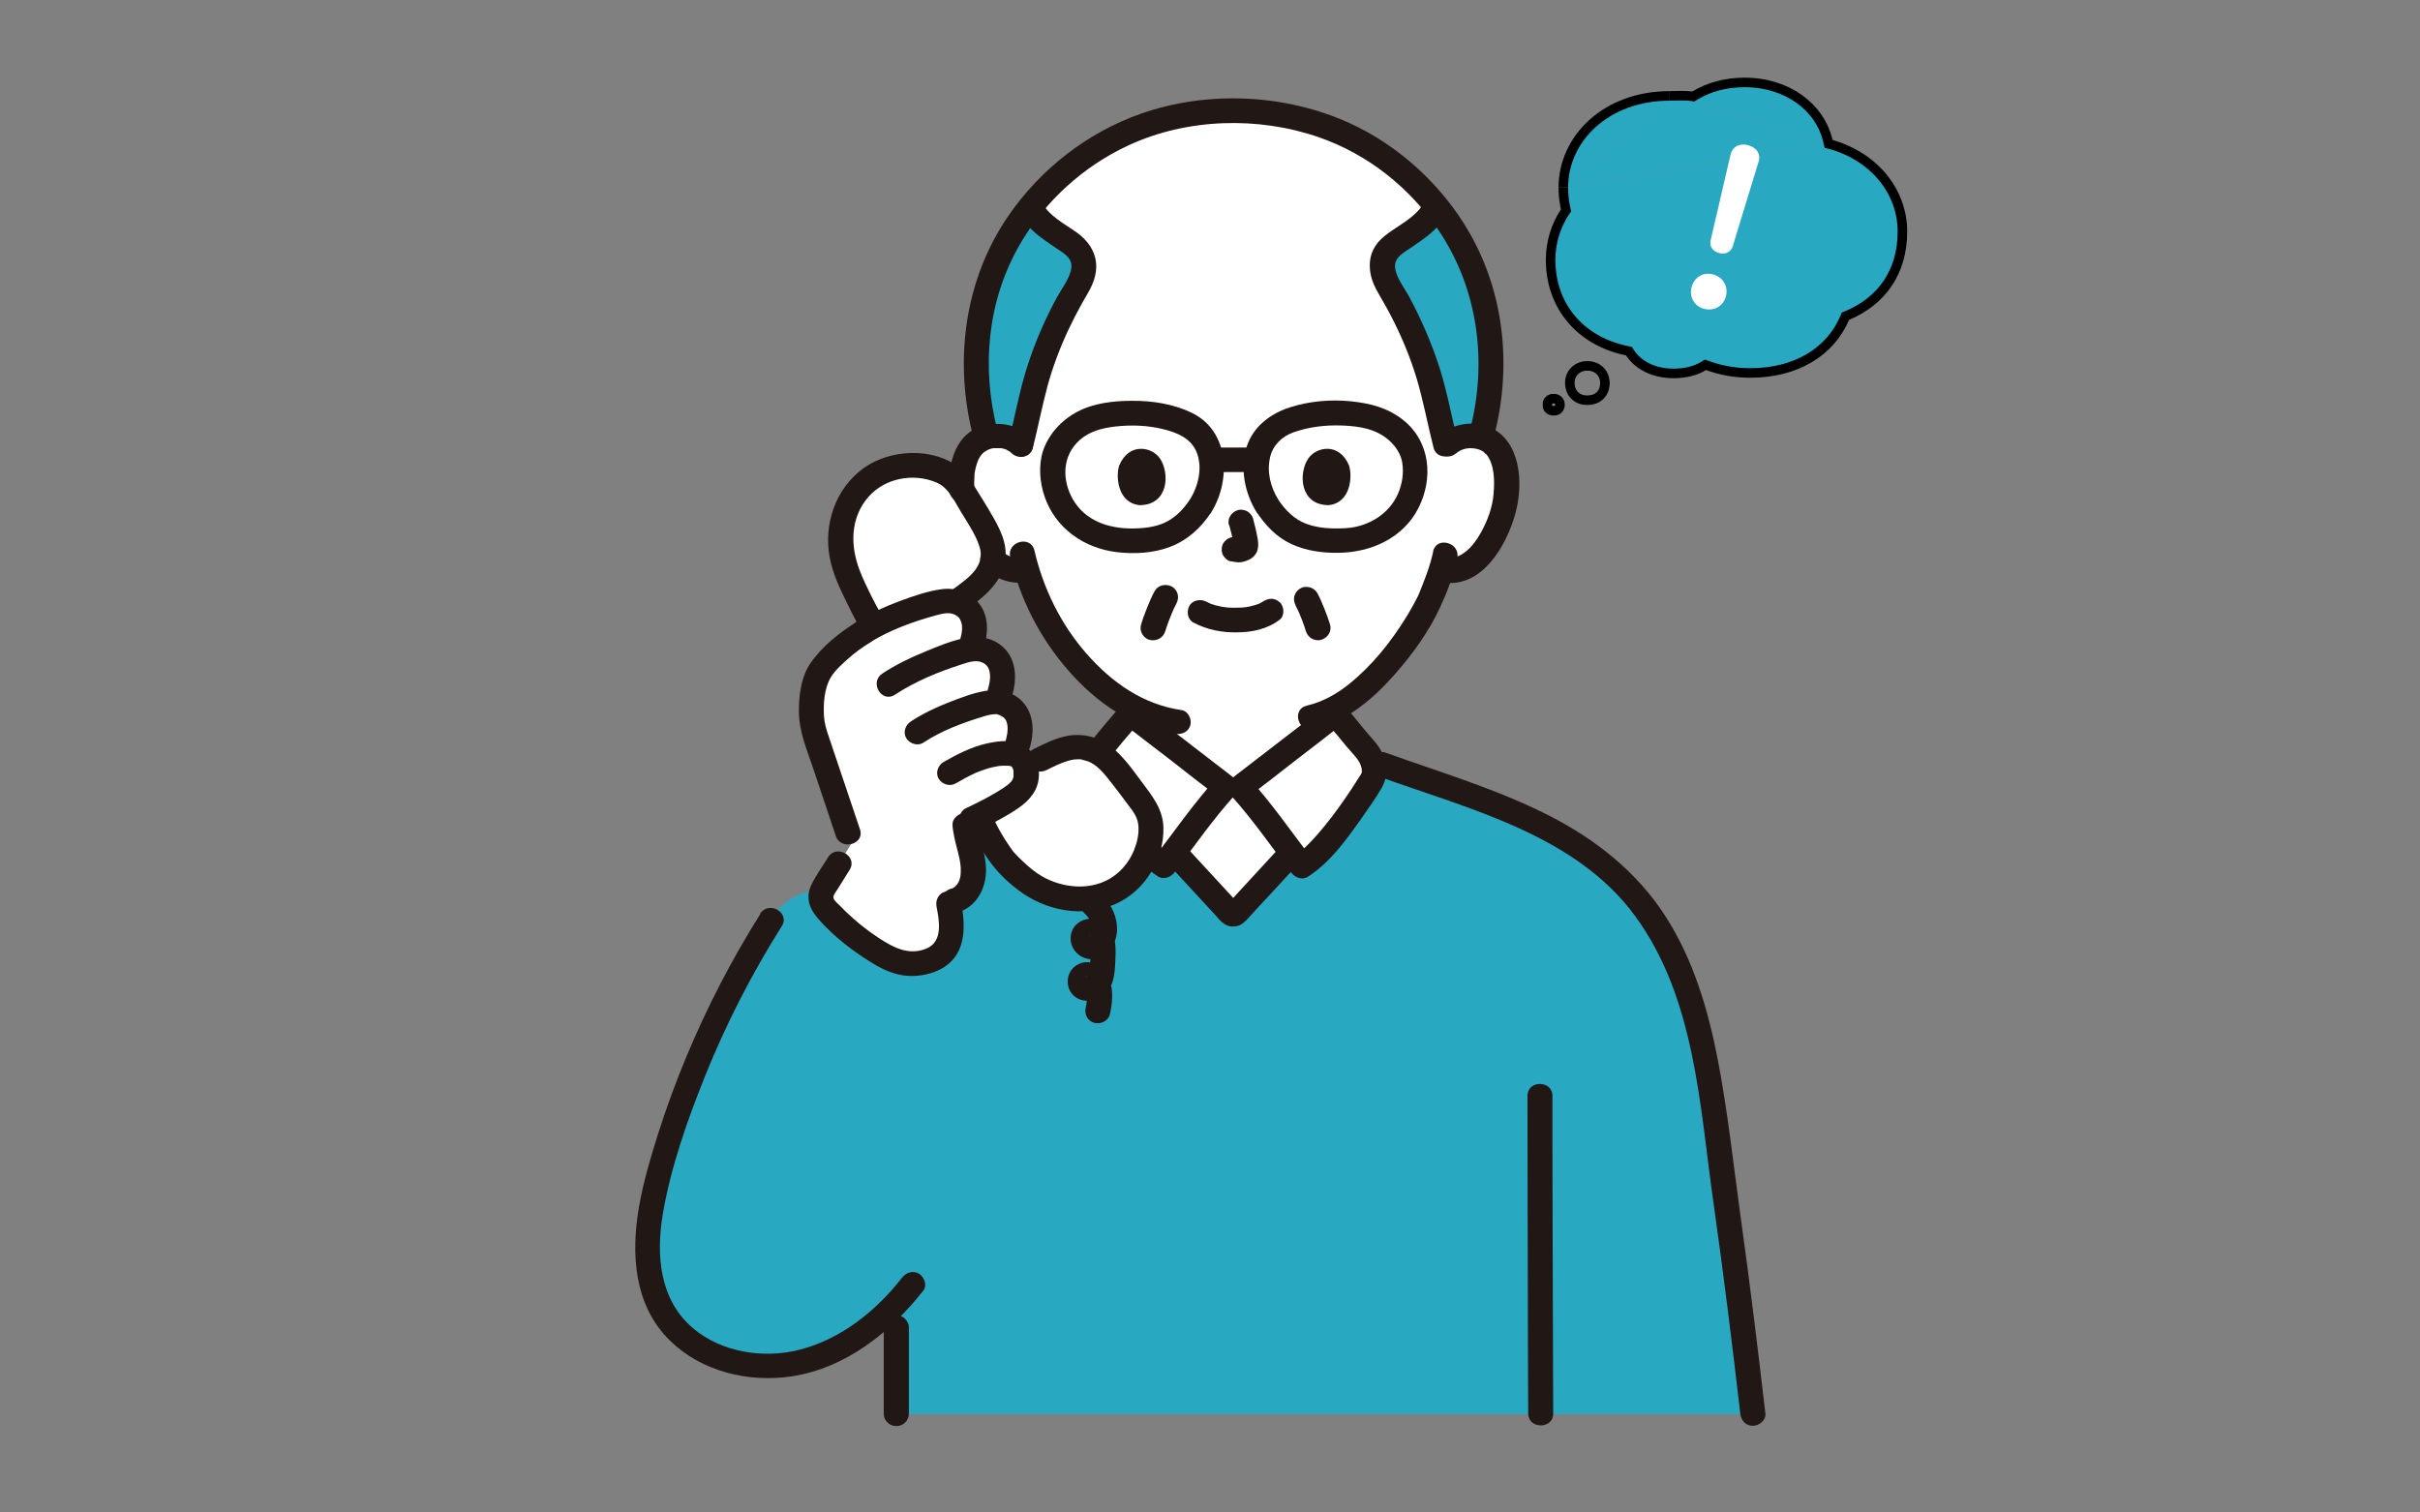 <?xml version="1.0" encoding="UTF-8"?>
<svg id="_レイヤー_2" data-name="レイヤー 2" xmlns="http://www.w3.org/2000/svg" xmlns:xlink="http://www.w3.org/1999/xlink" viewBox="0 0 160 100">
  <rect x="0" y="0" width="160" height="100" fill="#808080" stroke="none"/>
  <defs>
    <style>
      .cls-1, .cls-2 {
        fill: none;
      }

      .cls-3 {
        fill-rule: evenodd;
      }

      .cls-3, .cls-4 {
        fill: #fff;
      }

      .cls-2 {
        stroke: #000;
        stroke-width: .63px;
      }

      .cls-5 {
        clip-path: url(#clippath-1);
      }

      .cls-6 {
        fill: #28a8c1;
      }

      .cls-7 {
        clip-path: url(#clippath);
      }

      .cls-8 {
        fill: #211715;
      }
    </style>
    <clipPath id="clippath">
      <rect class="cls-1" width="160" height="100"/>
    </clipPath>
    <clipPath id="clippath-1">
      <rect class="cls-1" x="102" y="5" width="24.3" height="22.5"/>
    </clipPath>
  </defs>
  <g id="_レイヤー_1-2" data-name="レイヤー 1">
    <g class="cls-7">
      <g>
        <path class="cls-4" d="M99.36,30.37c-.07-.2-.15-.38-.24-.54-.17-.28-.51-.73-1.22-.91l.06-.23c.49-1.84.69-3.64.62-5.22-.28-6.6-3.84-10.69-6.98-12.98-2.7-1.97-6.08-3.15-10.06-3.15s-7.36,1.18-10.06,3.15c-3.14,2.29-6.69,6.37-6.98,12.98-.07,1.58.14,3.39.62,5.22l.07.25c-.66.2-.99.62-1.15.89-.62,1.06-.6,3.02-.18,4.23.3.86.78,2.17,1.95,3.11.52.42,1.3.68,2.03.5.53,1.77,1.49,3.91,3.18,5.89,1.16,1.36,2.37,2.42,3.7,3.13v.51c.27.22,5.86,4.54,6.28,4.83h.98c.42-.29,6-4.62,6.28-4.83v-.4c3.3-1.76,5.89-6.16,6.37-7.41.16-.33.43-1.02.64-1.72l.18.03c.68.11,1.39-.14,1.87-.53,1.17-.94,1.66-2.25,1.96-3.11.36-1.03.43-2.59.06-3.69h0Z"/>
        <path class="cls-4" d="M77.42,49.28c-1.33-1.03-2.55-1.97-2.67-2.07-.64.71-1.44,1.74-2.07,2.46-.37.42-.64,1.2-.43,1.76.24.47,2.92,4.69,4.72,5.82.14-.18.37-.5.67-.9,1.26,1.37,2.53,2.74,3.79,4.1h.23c1.25-1.36,2.51-2.72,3.76-4.07.29.39.52.69.65.87,1.8-1.13,4.48-5.35,4.72-5.82.21-.56-.06-1.33-.43-1.76-.63-.72-1.42-1.75-2.07-2.46-.27.22-5.86,4.54-6.28,4.83h-.98c-.19-.13-1.42-1.08-2.74-2.1-.29-.22-.58-.45-.86-.67h0Z"/>
        <path class="cls-4" d="M54.26,59.39s0-.01,0-.02c0-.29.16-.56.31-.82.57-.92.58-.93,1.72-2.77-.82-2.44-1.64-4.88-2.46-7.33-.35-1.04-.25-3.32.56-4.31.79-.97,1.72-1.74,2.74-2.36,1.41-.86,2.99-1.44,4.68-1.9.37-.1.97-.2,1.34-.09.6.19,1.04.55,1.21,1.12.17.57.08,1.19-.11,1.76l-.08.28c.28-.05.56-.06.78,0,.61.17,1.06.51,1.25,1.08.19.57.12,1.19-.05,1.76l-.22.64c.08,0,.15.01.22.03.59.17,1.03.5,1.21,1.05.18.55.12,1.16-.05,1.71l-.15.69c.46.18.65.64.7.92.17.99-.28,1.51-1.06,2-1.06.68-1.87,1.06-2.99,1.58.04.67.25,1.31.4,1.96.14.61.24,1.24.09,1.85-.18.72-.78,1.4-1.59,1.37.12.65.27,1.31.21,1.97-.05.61-.3,1.23-.78,1.61-.19.15-.41.26-.64.34-.75.28-1.6.3-2.34.03-.29-.11-.57-.26-.84-.42-1.31-.77-2.5-1.73-3.54-2.84-.24-.26-.49-.55-.5-.9h0Z"/>
        <path class="cls-4" d="M56.43,38.9c.17.39,1.06,2.16,1.33,2.48l.02.03c1.24-.66,2.59-1.14,4.02-1.52.37-.1.97-.2,1.33-.09.01,0,.02,0,.04.01l.3-.16.79-.58c.92-.84,1.27-1.35,1.34-1.83.13-.86.03-1.2-.36-2.01-.38-.79-1.07-1.87-1.51-2.59-.19-.32-.39-.64-.65-.9-.33-.32-.74-.52-1.15-.66-1.6-.54-3.4-.27-4.67.8-1.27,1.07-1.95,2.96-1.62,4.76.15.79.47,1.54.79,2.27Z"/>
        <path class="cls-4" d="M75.92,53.81c-.14-.34-.36-.64-.58-.94-.51-.68-1.25-1.72-1.83-2.33-.62-.66-.88-.86-1.73-1.09-.48-.13-1.09-.12-2.24.37l-.78.39-.94.57s0,.04.01.06c.17.99-.28,1.51-1.06,2-.7.45-1.3.77-1.94,1.08l.14.51c.18.67,1.23,2.24,1.53,2.55.56.58,1.12,1.11,1.8,1.55,1.55,1.02,3.66,1.17,5.17.45,1.51-.71,2.48-2.22,2.61-3.88.04-.43.02-.88-.15-1.3Z"/>
        <path class="cls-6" d="M115.88,93.48c-.56-4.86-1.16-9.7-1.86-14.55-.97-6.79-1.39-14.63-6.24-20.03-4.26-4.74-11.3-6.43-17.05-8.57.13.36.18.77.05,1.1-.24.48-2.92,4.69-4.72,5.82-.13-.17-.36-.48-.65-.87-1.25,1.36-2.5,2.72-3.76,4.07h-.23c-1.26-1.37-2.53-2.73-3.79-4.1-.3.4-.54.72-.67.9-.35-.22-.74-.56-1.13-.97-.4,1.17-1.23,2.17-2.37,2.71-1.51.71-3.62.56-5.17-.45-.68-.45-1.24-.97-1.8-1.55-.3-.31-1.34-1.88-1.53-2.55l-.14-.51c-.33.16-.67.32-1.05.49.04.67.25,1.31.4,1.96.14.61.24,1.24.09,1.85-.18.72-.78,1.4-1.59,1.37.12.65.27,1.31.21,1.97-.05.61-.3,1.23-.78,1.61-.19.15-.41.26-.64.34-.75.28-1.6.3-2.34.03-.29-.11-.57-.26-.84-.42-1.31-.77-2.5-1.73-3.54-2.84-.24-.26-.49-.55-.5-.9,0,0,0-.01,0-.02,0-.17.05-.32.12-.47-2.43-.11-3.39,1.95-3.39,1.95-3.27,5.17-5.76,10.82-7.38,16.7-.85,3.08-1.4,6.57.28,9.31,1.68,2.74,5.33,3.94,8.53,3.34,2.66-.5,5-2.04,6.84-4,0,2.5,0,4.99,0,7.3h56.61Z"/>
        <path class="cls-6" d="M66.97,29.04c-.35-.16-.73-.23-1.07-.22-.26,0-.49.05-.69.11-.53-1.92-.76-3.82-.69-5.47.18-4.24,1.71-7.44,3.62-9.8.36,1,1.97,1.91,2.76,2.5,1.08.8.89,1.87.29,2.88-.96,1.6-1.75,3.31-2.36,5.07-.59,1.73-.89,3.53-1.34,5.28-.16-.15-.34-.27-.52-.36h0Z"/>
        <path class="cls-6" d="M96.05,29.13c-.17.1-.33.22-.47.38-.46-1.79-.76-3.62-1.37-5.39-.61-1.76-1.4-3.47-2.36-5.07-.6-1.01-.79-2.08.29-2.88.82-.61,2.51-1.56,2.79-2.6,1.94,2.36,3.45,5.59,3.64,9.9.08,1.88-.14,3.41-.67,5.45-.18-.05-.39-.08-.63-.09-.4-.01-.84.07-1.23.3h0Z"/>
        <path class="cls-8" d="M98.77,28.89c1.18-4.53.74-9.4-1.62-13.51-1.78-3.1-4.63-5.74-7.92-7.24-4.25-1.93-9.37-2.17-13.78-.63-3.56,1.25-6.64,3.66-8.76,6.73-2.96,4.29-3.63,9.69-2.34,14.66.26,1.01,1.86.58,1.6-.43-1.07-4.11-.69-8.53,1.45-12.26,1.66-2.89,4.21-5.21,7.21-6.6,3.88-1.8,8.61-1.93,12.63-.52,3.2,1.12,5.94,3.3,7.83,6.07,2.67,3.92,3.29,8.78,2.11,13.31-.26,1.01,1.33,1.45,1.6.43h0Z"/>
        <path class="cls-8" d="M67.45,14.13c.52,1.16,1.8,1.86,2.8,2.56.41.29.67.61.57,1.11-.13.66-.61,1.26-.93,1.84-.79,1.45-1.46,2.99-1.96,4.56-.53,1.63-.82,3.32-1.24,4.97-.26,1.01,1.34,1.45,1.6.43.34-1.35.6-2.71.96-4.05.35-1.29.83-2.56,1.4-3.77.28-.59.57-1.16.89-1.73.3-.54.65-1.05.82-1.65.37-1.24-.15-2.29-1.17-3.03-.81-.58-1.91-1.12-2.33-2.06-.18-.4-.78-.49-1.13-.29-.42.24-.48.71-.3,1.11h0Z"/>
        <path class="cls-8" d="M94.18,13.31c-.38.84-1.31,1.36-2.04,1.86-.47.32-.94.65-1.24,1.15-.32.51-.39,1.11-.3,1.69.08.54.32,1.03.6,1.5.34.58.67,1.17.97,1.78.6,1.2,1.1,2.44,1.49,3.72.45,1.51.73,3.06,1.12,4.59.26,1.01,1.85.58,1.6-.43-.42-1.66-.71-3.34-1.24-4.97-.51-1.57-1.18-3.1-1.96-4.56-.31-.58-.8-1.18-.93-1.84-.1-.51.17-.83.57-1.11,1-.7,2.28-1.41,2.8-2.56.18-.4.12-.87-.3-1.11-.35-.2-.95-.11-1.13.29Z"/>
        <path class="cls-8" d="M73.99,30.8c-.23.75-.08,2.46,1.36,2.6,1.9-.01,2-2.08,1.36-3.06-.52-.8-2.06-1.13-2.72.45Z"/>
        <path class="cls-8" d="M89.2,30.8c.23.75.08,2.46-1.36,2.6-1.9-.01-2-2.08-1.36-3.06.52-.8,2.06-1.13,2.72.45Z"/>
        <path class="cls-8" d="M85.64,40c.1.19.19.38.28.58l-.08-.19c.19.44.36.88.5,1.34.06.2.2.38.38.49.18.1.44.15.64.08.42-.13.71-.56.58-1-.11-.36-.24-.71-.38-1.06-.14-.35-.29-.71-.47-1.04-.21-.37-.76-.52-1.13-.29-.39.24-.52.71-.3,1.11Z"/>
        <path class="cls-8" d="M76.34,39.08c-.19.35-.35.72-.5,1.1-.15.37-.29.75-.4,1.13-.13.41.15.9.58,1,.45.1.88-.13,1.02-.57.15-.48.33-.95.53-1.42l-.08.19c.09-.21.18-.41.29-.61.1-.19.14-.42.08-.63-.05-.19-.2-.39-.38-.49-.39-.2-.91-.11-1.13.29Z"/>
        <path class="cls-8" d="M80.09,33.86c1.3-2.1,1.21-5.36-1.3-6.57-1.2-.58-2.61-.8-3.94-.79-1.23,0-2.56.15-3.65.74-1.03.55-1.87,1.47-2.24,2.57-.31.95-.22,2.1.11,3.04.73,2.09,2.6,3.4,4.8,3.66,1.14.13,2.41.06,3.48-.35,1.18-.45,2.06-1.27,2.74-2.3.58-.88-.86-1.7-1.43-.82-.42.64-.95,1.19-1.66,1.52-.66.3-1.44.38-2.18.38-1.56,0-3.06-.52-3.87-1.9-.75-1.28-.74-2.91.44-3.95.65-.58,1.49-.79,2.34-.89,1.07-.12,2.16-.08,3.2.18.89.22,1.79.59,2.17,1.48.44,1.03.13,2.28-.44,3.19-.55.9.88,1.71,1.43.82h0Z"/>
        <path class="cls-8" d="M84.52,33.04c-.52-.83-.77-1.83-.55-2.8.18-.8.79-1.39,1.56-1.66,1-.35,2.04-.48,3.1-.45.91.03,1.88.13,2.68.6.68.4,1.27,1.06,1.4,1.86.11.68,0,1.4-.27,2.03-.58,1.36-1.97,2.21-3.46,2.3-.88.05-1.79.02-2.62-.29-.78-.29-1.39-.9-1.85-1.6-.57-.88-2-.06-1.43.82.58.88,1.32,1.67,2.3,2.12.97.45,2.03.59,3.09.58,2.17-.02,4.29-.97,5.3-2.94,1.01-1.97.81-4.41-1.01-5.85-1.02-.81-2.19-1.1-3.47-1.23-1.33-.13-2.72-.01-4,.4-1.29.41-2.43,1.27-2.86,2.59-.46,1.44-.14,3.06.64,4.33.55.89,1.98.08,1.43-.82h0Z"/>
        <path class="cls-8" d="M80.11,31.21h2.97c.43,0,.85-.37.83-.81-.02-.44-.36-.81-.83-.81h-2.97c-.43,0-.85.37-.83.81.02.44.36.81.83.81Z"/>
        <path class="cls-8" d="M78.92,41.17c.88.46,1.83.65,2.82.64,1.03,0,2.05-.21,2.87-.84.34-.26.3-.88,0-1.15-.36-.33-.8-.28-1.17,0,.26-.2.08-.06.01-.02-.06.03-.11.07-.17.1-.08.04-.27.08-.04.02-.08.02-.16.06-.24.08-.22.07-.44.11-.66.15.12-.02.04,0-.03,0-.06,0-.13.01-.19.02-.16,0-.31.01-.47.01-.14,0-.28,0-.42-.01-.06,0-.13,0-.19-.02-.03,0-.26-.04-.06,0-.21-.04-.41-.07-.62-.13-.09-.03-.17-.06-.26-.08-.2-.07.15.07-.03-.01-.11-.05-.21-.1-.31-.15-.38-.2-.92-.11-1.13.29-.2.38-.11.9.3,1.11h0Z"/>
        <path class="cls-8" d="M81.27,34.71c.12.45.24.91.31,1.37l-.03-.22c0,.06.01.13,0,.19l.03-.22s-.01.06-.02.09l.08-.19s-.02.04-.03.05l.13-.16s-.03.03-.05.04l.17-.13s-.07.04-.11.06l.2-.08c-.06.02-.12.04-.19.05l.22-.03c-.06,0-.12,0-.18,0l.22.03c-.07,0-.13-.02-.2-.03-.11-.03-.22-.04-.33-.01-.11,0-.21.04-.31.1-.17.1-.34.29-.38.49-.05.21-.04.44.08.63.11.16.29.35.49.37.16.02.32.06.48.07.26.01.49-.07.72-.17.28-.13.51-.38.58-.68.06-.25.04-.47,0-.72-.08-.44-.18-.88-.3-1.31-.05-.2-.2-.38-.38-.49-.18-.1-.44-.15-.64-.08-.43.14-.7.56-.58,1Z"/>
        <path class="cls-8" d="M65.05,37.56c.2.17.4.34.62.48.22.13.46.24.7.32.51.18,1.04.2,1.56.12.19-.03.4-.22.49-.37.1-.17.15-.43.08-.63-.06-.2-.19-.39-.38-.49l-.2-.08c-.15-.04-.29-.04-.44,0-.02,0-.05,0-.07.01l.22-.03c-.19.02-.37.02-.55,0l.22.03c-.22-.03-.43-.09-.63-.17l.2.08c-.2-.09-.4-.19-.57-.33l.17.13c-.09-.07-.17-.14-.26-.22-.16-.14-.36-.24-.58-.24-.2,0-.45.09-.58.24-.14.15-.25.36-.24.57,0,.21.08.43.24.57h0Z"/>
        <path class="cls-8" d="M64.41,32.38c-.01-.32,0-.64.02-.96,0-.04.01-.33.01-.12,0-.06.02-.13.03-.19.03-.15.06-.29.11-.43.02-.06.04-.12.06-.17.01-.04.03-.07.04-.11-.05.1-.05.12-.01.03.04-.09.09-.18.15-.27.03-.04.16-.22.06-.09-.1.13,0,0,.02-.02.03-.03.06-.06.09-.09.03-.03.07-.06.1-.09.11-.1-.16.1-.04.03.09-.06.18-.11.27-.16.08-.04.06-.03-.06.02.03-.01.06-.02.1-.04.05-.02.1-.03.15-.05.06-.02.13-.03.2-.04.22-.04-.12,0,.06,0,.14,0,.27,0,.41,0,.18,0-.16-.04,0,0,.08.02.15.03.23.05,0,0,.17.06.17.06-.1-.04-.11-.05-.03,0,.04.02.07.04.11.06.05.03.11.06.16.1.07.05.07.05-.02-.01.03.03.07.06.1.09.32.29.86.33,1.17,0,.29-.31.34-.84,0-1.15-.95-.87-2.33-1.02-3.5-.52-.85.37-1.37,1.18-1.61,2.04-.18.66-.23,1.36-.21,2.04.02.42.37.83.83.81.43-.02.84-.36.83-.81h0Z"/>
        <path class="cls-8" d="M96.28,29.97c.33-.29.77-.38,1.2-.32.22.03.43.1.62.23-.05-.03.29.29.17.15.55.7.55,1.77.48,2.61-.07.88-.39,1.76-.82,2.54-.51.92-1.3,1.87-2.46,1.72-.44-.06-.83.41-.83.81,0,.49.38.75.83.81,2.52.33,4.07-2.39,4.67-4.39.54-1.77.53-4.5-1.21-5.65-1.17-.77-2.81-.56-3.83.34-.79.7.38,1.84,1.17,1.15h0Z"/>
        <path class="cls-8" d="M94.76,36.45c-.21,1-.61,1.99-.96,2.85-.05.12.08-.16,0,0-.03.06-.05.12-.08.17-.07.14-.14.28-.22.42-.17.32-.36.64-.55.95-1.01,1.63-2.25,3.18-3.76,4.39-.82.66-1.75,1.18-2.78,1.42-1.04.24-.6,1.8.44,1.57,2.16-.49,3.96-2.03,5.37-3.64,1.17-1.33,2.26-2.83,3-4.44.05-.12.1-.23.15-.35.01-.03.09-.2.04-.09-.05.12,0,0,.01-.02.05-.1.09-.21.14-.31.06-.14.12-.29.17-.43.25-.67.48-1.35.62-2.05.21-1.02-1.38-1.46-1.6-.43h0Z"/>
        <path class="cls-8" d="M66.79,36.82c.64,2.78,1.97,5.38,3.87,7.54,1.83,2.09,4.19,3.75,7.02,4.16.44.06.89-.11,1.02-.57.11-.38-.13-.93-.58-1-2.58-.38-4.62-1.84-6.29-3.74-1.71-1.95-2.86-4.32-3.44-6.82-.24-1.02-1.83-.59-1.6.43h0Z"/>
        <path class="cls-8" d="M75.25,56.85c.4.4.82.78,1.3,1.09.4.26.88.04,1.13-.29,1.27-1.7,2.51-3.46,3.93-5.05.38-.42.28-.96-.17-1.28-.05-.03-.1-.07-.14-.11-.04-.03-.08-.06-.11-.09-.17-.13.11.09-.01,0-.25-.19-.49-.38-.74-.57-.69-.53-1.37-1.05-2.05-1.58-1.02-.78-2.04-1.56-3.05-2.36-.33-.26-.85-.36-1.17,0-.79.87-1.55,1.79-2.27,2.72-.27.35-.05.91.3,1.11.43.24.86.06,1.13-.29.64-.81,1.32-1.62,2.01-2.39h-1.17c1.03.82,2.08,1.61,3.12,2.41,1.1.85,2.19,1.74,3.32,2.54l-.17-1.28c-1.51,1.69-2.83,3.56-4.19,5.37l1.13-.29c-.36-.24-.66-.54-.96-.84-.74-.75-1.91.4-1.17,1.15h0Z"/>
        <path class="cls-8" d="M87.7,47.78c.48.54.94,1.1,1.4,1.66.34.41.84.83.93,1.39.01.09.02.18,0,.27,0,0,.05-.12.01-.02-.04.1-.11.19-.16.27-.18.29-.37.58-.56.87-.54.81-1.1,1.6-1.71,2.35-.33.4-.66.79-1.02,1.16-.33.34-.63.61-.94.81l1.13.29c-1.37-1.8-2.67-3.68-4.19-5.37l-.17,1.28c1.14-.8,2.22-1.69,3.33-2.54,1.04-.8,2.09-1.6,3.12-2.42.35-.28.29-.86,0-1.15-.34-.34-.82-.28-1.17,0-1.01.8-2.03,1.57-3.05,2.36-.68.53-1.37,1.05-2.05,1.58-.25.19-.49.38-.74.57.21-.16-.07.05-.13.1-.05.04-.1.07-.14.11-.45.32-.54.86-.17,1.28,1.43,1.59,2.64,3.35,3.93,5.04.26.34.72.55,1.13.29,1.51-.97,2.62-2.56,3.63-3.99.41-.58.81-1.16,1.18-1.77.48-.78.48-1.62.08-2.45-.27-.56-.76-1.02-1.15-1.5-.44-.54-.88-1.09-1.35-1.61-.71-.78-1.87.37-1.17,1.15h0Z"/>
        <path class="cls-8" d="M84.82,55.8c-1.25,1.36-2.5,2.71-3.75,4.07l.58-.24h-.23l.58.24c-1.27-1.37-2.54-2.75-3.8-4.12-.72-.78-1.88.38-1.17,1.15.72.78,1.44,1.56,2.16,2.34l1.08,1.17c.36.39.65.84,1.23.85.55.01.81-.32,1.15-.69.36-.4.73-.79,1.1-1.19.75-.81,1.49-1.62,2.24-2.43.71-.77-.45-1.93-1.17-1.15h0Z"/>
        <path class="cls-8" d="M91.16,51.34c6,2.16,13.03,3.86,16.96,9.24,3.96,5.42,4.25,12.5,5.16,18.88.66,4.66,1.24,9.33,1.78,14,.05.44.34.81.83.81.41,0,.88-.37.83-.81-.5-4.32-1.03-8.64-1.63-12.95-.48-3.47-.85-6.97-1.51-10.41-.64-3.32-1.62-6.66-3.48-9.54-1.88-2.91-4.58-5.05-7.67-6.63-3.45-1.76-7.19-2.86-10.83-4.17-.42-.15-.91.17-1.02.57-.13.45.16.85.58,1h0Z"/>
        <path class="cls-8" d="M60.09,93.48v-5.71c0-.44-.38-.81-.83-.81s-.83.37-.83.81v5.71c0,.44.38.81.83.81s.83-.37.83-.81Z"/>
        <path class="cls-8" d="M100.99,72.46c0,5.17.02,10.33.03,15.5,0,1.83.01,3.67.02,5.5,0,1.04,1.66,1.05,1.65,0-.02-5.85-.04-11.7-.05-17.55,0-1.15,0-2.3,0-3.46,0-1.04-1.65-1.05-1.65,0Z"/>
        <path class="cls-8" d="M50.28,60.41c-1.9,3.02-3.54,6.19-4.91,9.48-.68,1.63-1.29,3.3-1.83,4.98-.51,1.61-1,3.24-1.29,4.91-.54,3.1-.35,6.52,2.05,8.86,2.08,2.04,5.19,2.79,8.04,2.36,3.58-.54,6.57-2.94,8.71-5.68.27-.35.05-.91-.3-1.11-.43-.24-.86-.06-1.13.29-1.7,2.18-4.02,4.04-6.76,4.74-2.37.61-5.16.18-7.05-1.43-2.22-1.89-2.44-4.85-1.99-7.53.53-3.13,1.63-6.23,2.81-9.17,1.38-3.43,3.08-6.74,5.06-9.88.56-.89-.87-1.71-1.43-.82h0Z"/>
        <path class="cls-8" d="M56.71,41.07c-1.17.73-2.36,1.65-3.14,2.8-.61.9-.76,2.14-.75,3.19.01,1.28.5,2.44.91,3.64.51,1.52,1.02,3.05,1.53,4.57.33.99,1.93.56,1.6-.43-.46-1.37-.92-2.73-1.38-4.1l-.69-2.05c-.16-.47-.28-.87-.31-1.31-.05-.84.01-1.85.44-2.58.27-.46.72-.86,1.12-1.22.46-.42.97-.78,1.5-1.11.9-.56.07-1.96-.83-1.4h0Z"/>
        <path class="cls-8" d="M65.03,42.88c.31-.97.37-2.12-.29-2.97-.58-.74-1.51-1.07-2.44-.96-.96.12-1.91.46-2.81.79-.97.36-1.91.79-2.79,1.32-.9.55-.08,1.95.83,1.4,1.35-.82,2.83-1.36,4.36-1.78.55-.15,1.03-.25,1.44.09.08.07.12.12.17.23.03.07.09.23.1.36.04.37-.06.73-.17,1.08-.32,1,1.27,1.43,1.6.43h0Z"/>
        <path class="cls-8" d="M66.92,46c.29-1.01.31-2.19-.42-3.03-.67-.76-1.66-.97-2.63-.8-.93.17-1.86.56-2.72.92-.98.4-1.93.86-2.81,1.44-.88.58-.06,1.98.83,1.4,1.35-.88,2.86-1.51,4.4-2,.58-.19,1.09-.36,1.56-.02.17.12.27.31.31.57.06.37-.02.73-.12,1.08-.29,1.01,1.31,1.44,1.6.43h0Z"/>
        <path class="cls-8" d="M68.09,49.44c.28-.99.29-2.13-.41-2.96-.61-.72-1.56-.95-2.47-.81-.85.13-1.71.47-2.51.78-.87.34-1.7.74-2.48,1.25-.37.24-.53.72-.3,1.11.22.36.76.54,1.13.29,1.22-.8,2.54-1.29,3.94-1.72.3-.09.55-.16.83-.16.14,0-.14-.05.08,0,.03,0,.2.07.17.05.03.01.26.14.28.16.05.04.1.1.15.18.03.06,0-.02.04.09.03.07.05.16.06.23.06.35-.02.71-.11,1.05-.29,1.01,1.31,1.44,1.6.43h0Z"/>
        <path class="cls-8" d="M62.97,54.55c.05.51.16,1,.29,1.5.12.45.24.92.26,1.3,0,.11,0,.22,0,.33,0,.06,0,.12-.01.19,0-.06,0-.04-.01.06-.02.1-.05.2-.08.3-.03.09-.03.09,0,0-.02.03-.03.07-.05.1-.04.07-.09.15-.14.21.1-.14-.09.08-.11.1-.07.06-.07.06,0,0-.04.03-.08.05-.12.08-.09.04-.08.04,0,0-.05.02-.09.03-.14.04-.42.12-.72.58-.58,1,.14.42.57.69,1.02.57,1.16-.33,1.79-1.4,1.88-2.52.05-.58-.07-1.18-.2-1.74-.06-.26-.13-.51-.2-.77-.03-.14-.07-.27-.09-.41-.02-.08-.03-.15-.04-.23-.03-.17.02.19-.01-.11-.04-.42-.35-.83-.83-.81-.41.02-.87.36-.83.81h0Z"/>
        <path class="cls-8" d="M54.75,56.68c-.37.6-.81,1.2-1.11,1.83-.39.83-.13,1.57.45,2.23,1.01,1.16,2.29,2.15,3.61,2.95.72.44,1.46.77,2.32.83.79.05,1.67-.13,2.34-.54,1.6-.98,1.47-2.88,1.16-4.46-.08-.43-.61-.68-1.02-.57-.46.12-.66.57-.58,1,.18.92.44,2.3-.66,2.76-1.15.48-2.15-.04-3.11-.66-.95-.62-1.82-1.34-2.6-2.15-.12-.13-.4-.34-.44-.52-.05-.19.17-.43.26-.58.27-.44.54-.87.81-1.3.55-.9-.88-1.71-1.43-.82h0Z"/>
        <path class="cls-8" d="M58.35,40.79c.19.22-.02-.04-.05-.1-.07-.11-.14-.23-.2-.35-.17-.31-.34-.63-.5-.95-.28-.56-.55-1.12-.77-1.7-.62-1.62-.62-3.46.59-4.84,1.09-1.24,2.95-1.59,4.47-.96.85.35,1.21,1.26,1.66,1.98.44.72.95,1.46,1.21,2.27.41,1.29-.73,2.07-1.7,2.78-.36.26-.54.7-.3,1.11.21.34.77.56,1.13.29,1.29-.95,2.59-1.99,2.6-3.71,0-1.07-.62-2.07-1.15-2.97-.25-.42-.51-.84-.77-1.25-.31-.52-.62-1.05-1.1-1.44-1.75-1.41-4.64-1.27-6.41.03-1.83,1.34-2.6,3.67-2.21,5.84.19,1.06.67,2.09,1.15,3.05.35.7.68,1.45,1.18,2.06.28.34.88.29,1.17,0,.34-.34.28-.81,0-1.15Z"/>
        <path class="cls-8" d="M64.17,54.66c.23.77.71,1.5,1.17,2.16.54.78,1.21,1.44,1.97,2.02,1.82,1.39,4.32,1.87,6.46.92,1.94-.86,3.21-2.99,3.15-5.07-.04-1.22-.76-2.09-1.46-3.03-.6-.81-1.22-1.68-2.02-2.31-.8-.62-1.84-.88-2.84-.7-.8.14-1.53.51-2.25.87-.95.47-.11,1.87.83,1.4.46-.23.91-.46,1.41-.61.31-.09.46-.11.76-.11.24,0-.15-.04.07,0,.05,0,.09.02.13.03.19.05.39.1.55.18.58.28,1.08.97,1.5,1.5.28.35.54.71.81,1.07.27.37.61.74.76,1.17.25.71.02,1.65-.3,2.3-.33.68-.84,1.26-1.5,1.65-1.48.86-3.43.57-4.79-.36-.43-.3-.82-.65-1.19-1.02-.14-.14-.28-.28-.41-.43.12.14,0,.01-.02-.03-.06-.08-.12-.16-.17-.24-.22-.31-.42-.63-.61-.96-.1-.17-.2-.35-.29-.53-.09-.19-.06-.1-.12-.31-.3-1-1.9-.58-1.6.43h0Z"/>
        <path class="cls-8" d="M71.7,60.39c.27.24.44.52.49.88.01.09.01.27,0,.37,0,.02-.12.27-.15.23-.07-.07.41.02.26-.05.06.03.11.1.13.16.04.13-.03.27-.15.33-.05.03-.17.01-.2.02,0,0-.04-.04-.03-.04.01,0,.03.13.03.17.04.25.03.52.02.78-.02.44-.06.88-.18,1.31,0-.03.02-.05.04-.07.04-.05.03-.04-.02.02.07-.04.07-.05.03-.02-.03.02-.06.04-.1.06.18-.09-.09.04-.08.01.02-.06.23.02.25.03.15.08.28.3.15.47l-.3.18c-.06-.05-.1-.05-.12-.01.01-.02.03.11.02.06.02.1.06.19.07.29.04.29,0,.72-.08,1.06-.1.43.13.88.58,1,.42.11.92-.14,1.02-.57.17-.73.24-1.59-.03-2.3-.32-.84-1.28-1.49-2.16-.95-.8.49-.8,1.71.02,2.18.63.37,1.47.11,1.95-.38.55-.57.56-1.56.59-2.3.04-.84,0-1.87-.81-2.36-.78-.47-1.9-.14-2.12.78-.21.88.5,1.72,1.42,1.69.98-.02,1.56-1,1.61-1.86.05-.86-.33-1.75-.98-2.33-.33-.3-.84-.32-1.17,0-.31.3-.33.85,0,1.15h0Z"/>
        <path class="cls-8" d="M64.71,54.87c.9-.42,1.8-.88,2.62-1.44.77-.53,1.34-1.22,1.36-2.18.02-.91-.43-1.79-1.33-2.12-.65-.23-1.48-.12-2.14.03-1.01.23-1.96.72-2.85,1.23-.37.22-.54.74-.3,1.11.24.37.73.52,1.13.29.38-.22.77-.44,1.18-.63.08-.04.16-.08.25-.11.03-.01.07-.03.1-.04-.14.06-.02.01,0,0,.16-.06.32-.12.48-.17.28-.09.56-.15.85-.2.09-.02-.09.01-.09.01.02,0,.08,0,.1-.01.06,0,.12,0,.18-.01.12,0,.24,0,.36,0,.06,0,.12,0,.18.01-.2-.02.13.05.02,0-.1-.04,0,0,.02.01.04,0,.13.11-.02-.03.02.02.04.04.06.06.13.11,0-.02,0-.02.02,0,.08.13.1.16.1.16-.03-.11,0,0,.01.05.03.1.04.14,0,.02.02.1,0,.02-.02-.1,0,.11,0,.11,0,.08-.01.16,0,.23.01.09,0-.05.01-.06,0,.04-.01.08-.02.12,0,.03-.08.24-.03.12.04-.1-.05.09-.08.13-.1.17.07-.06-.03.04-.05.05-.1.1-.15.15-.05.05-.11.09-.17.14.14-.13-.09.06-.13.09-.81.54-1.69.98-2.57,1.4-.39.18-.53.76-.3,1.11.26.39.71.49,1.13.29Z"/>
        <g class="cls-5">
          <g>
            <path class="cls-2" d="M103.79,25.31c0-.61.46-1.12,1.16-1.12s1.16.51,1.16,1.12c0,.36-.12.64-.31.83-.19.19-.47.32-.85.32s-.64-.12-.84-.32c-.2-.19-.32-.48-.32-.83Z"/>
            <path class="cls-2" d="M102.72,26.36h.01s.01,0,.01,0c.05,0,.1,0,.15.02.05.02.09.05.13.08.04.04.07.08.09.13.02.05.03.11.03.16,0,.14-.05.24-.11.3-.06.06-.16.11-.31.11-.14,0-.24-.05-.31-.11-.07-.06-.11-.16-.11-.3,0-.06.01-.11.03-.16.02-.05.05-.1.09-.13.04-.04.08-.07.13-.08.05-.02.1-.03.15-.02Z"/>
            <g>
              <g>
                <path class="cls-6" d="M120.71,9.47l-10.32-3.13c.43,0,1.03-.04,1.45.02l.11.02.1-.06c.89-.54,2.01-.87,3.28-.87,2.89,0,4.97,1.67,5.5,3.77l.07.29h-.01l-.18-.04Z"/>
                <polygon class="cls-6" points="120.71 9.47 120.89 9.51 103.36 12.4 110.39 6.34 120.71 9.47"/>
                <path class="cls-6" d="M120.9,9.51c2.98.78,4.88,3.13,4.88,5.8s-1.36,4.58-3.65,5.55l-.12.05-.05.12c-.94,2.2-3.17,3.63-6.25,3.63-.98,0-1.95-.17-2.87-.51l-.08-.03-.13.08c-.52.31-1.19.49-1.98.49-1.31,0-2.33-.54-2.88-1.36l-.07-.11-.13-.03c-3.03-.62-5.05-2.9-5.05-6.02,0-1.12.33-2.22.94-3.15l.08-.11-.03-.13c-.1-.46-.15-.92-.15-1.38l17.53-2.89h.01Z"/>
                <path class="cls-6" d="M110.39,6.34l-7.03,6.06c0-3.24,2.83-6.06,7.03-6.06Z"/>
              </g>
              <g>
                <path class="cls-2" d="M120.95,9.7l-.05-.19-.07-.29c-.53-2.1-2.61-3.77-5.5-3.77-1.27,0-2.39.33-3.28.87l-.1.06-.11-.02c-.42-.06-1.02-.02-1.45-.02"/>
                <line class="cls-2" x1="120.71" y1="9.47" x2="120.89" y2="9.51"/>
                <path class="cls-2" d="M120.89,9.51h.01c2.98.78,4.88,3.13,4.88,5.8s-1.36,4.58-3.65,5.55l-.12.05-.05.12c-.94,2.2-3.17,3.63-6.25,3.63-.98,0-1.95-.17-2.87-.51l-.08-.03-.13.08c-.52.31-1.19.49-1.98.49-1.31,0-2.33-.54-2.88-1.36l-.07-.11-.13-.03c-3.03-.62-5.05-2.9-5.05-6.02,0-1.12.33-2.22.94-3.15l.08-.11-.03-.13c-.1-.46-.15-.92-.15-1.38"/>
                <path class="cls-2" d="M103.36,12.4c0-3.24,2.83-6.06,7.03-6.06"/>
              </g>
            </g>
            <path class="cls-3" d="M114.43,10.17c.07-.24.22-.43.43-.53.21-.1.46-.11.72-.04.25.07.47.2.6.39.13.19.17.43.1.67l-1.72,5.63c-.07.21-.21.35-.38.42-.17.07-.35.07-.52.02-.17-.05-.34-.14-.45-.28-.12-.15-.16-.34-.11-.56l1.33-5.73Z"/>
            <path class="cls-4" d="M113.28,18.15c.6.16,1.01.75.83,1.44-.18.69-.83.99-1.44.83-.31-.08-.57-.27-.72-.53-.15-.26-.2-.58-.11-.91.09-.33.29-.59.55-.74.26-.15.58-.18.89-.09Z"/>
          </g>
        </g>
      </g>
    </g>
  </g>
</svg>
